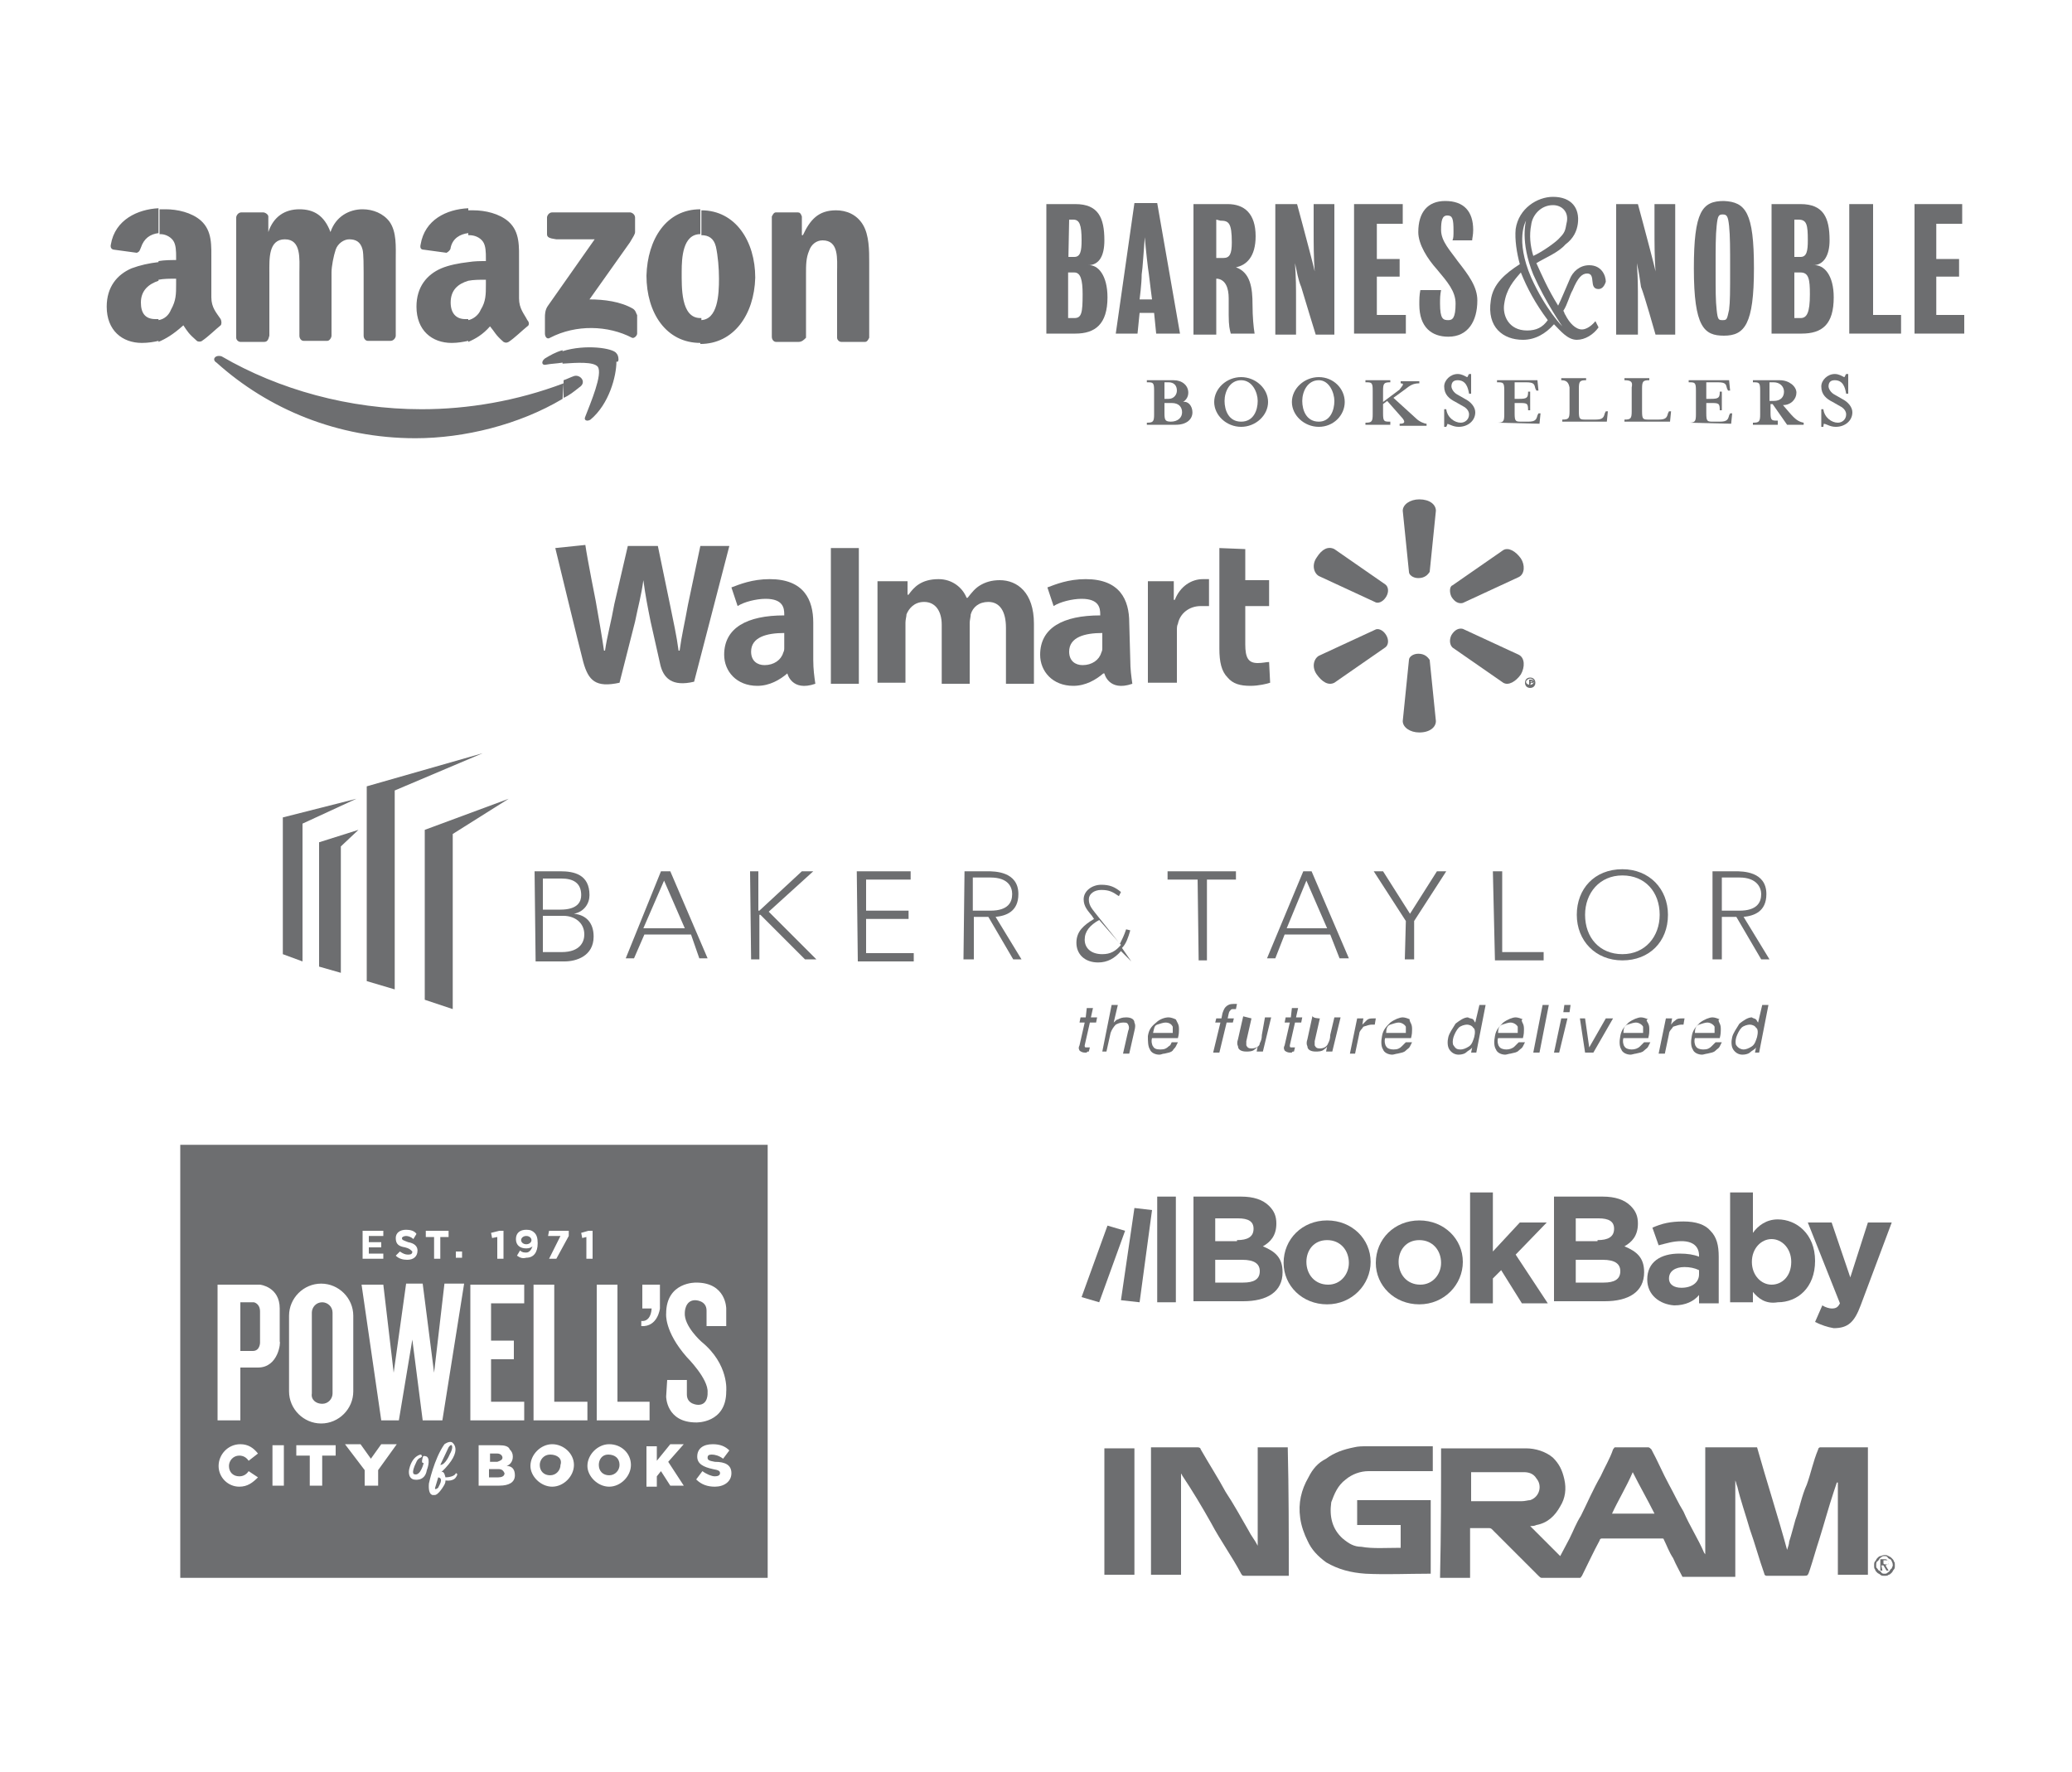 <svg xmlns="http://www.w3.org/2000/svg" xmlns:xlink="http://www.w3.org/1999/xlink" id="Layer_1" x="0px" y="0px" width="200px" height="171px" viewBox="0 0 200 171" style="enable-background:new 0 0 200 171;" xml:space="preserve"><style type="text/css">	.st0{fill:#6D6E70;}</style><path class="st0" d="M55.9,37.4c-0.5,0.4-1,0.8-1.5,1v-1.7c0.3-0.1,0.7-0.3,1-0.4C56,36.1,56.7,36.9,55.9,37.4z M59.7,34.7 c0-0.3-0.1-0.5-0.2-0.6c-0.3-0.5-3-0.9-5.2-0.2v1.2c1.4-0.1,3-0.2,3.4,0.3c0.5,0.7-0.7,3.5-1.2,4.8c-0.2,0.4,0.2,0.5,0.5,0.3 c1.8-1.5,2.5-4.2,2.5-5.6C59.7,35,59.7,34.7,59.7,34.7z M54.3,38.5c-4.2,2.5-9.5,3.8-14.2,3.8c-7.5,0-14.2-2.8-19.2-7.3 c-0.5-0.3-0.1-0.8,0.5-0.6c5.5,3.2,12.3,5.1,19.3,5.1c4.5,0,9.2-0.8,13.7-2.5L54.3,38.5z M54.3,33.8c-0.7,0.2-1.2,0.5-1.7,0.8 c-0.4,0.3-0.3,0.7,0.1,0.6c0.5-0.1,1-0.1,1.6-0.2C54.3,35,54.3,33.8,54.3,33.8z"></path><path class="st0" d="M67.6,33.2v-2.3c1.7,0,1.8-2.5,1.8-4c0-1-0.1-2.2-0.3-3.1c-0.2-0.8-0.7-1.1-1.4-1.1v-2.4c3.3,0,5.2,3,5.2,6.5 C72.8,30.4,70.8,33.2,67.6,33.2z M77.1,33h-2.2c-0.2,0-0.4-0.2-0.4-0.5V20.9c0.1-0.2,0.2-0.4,0.4-0.4H77c0.2,0,0.3,0.1,0.4,0.4v1.8 h0.1c0.7-1.5,1.5-2.4,3.2-2.4c1,0,2,0.4,2.6,1.4s0.6,2.5,0.6,3.6v7.3c-0.1,0.2-0.2,0.4-0.4,0.4h-2.3c-0.2,0-0.4-0.2-0.4-0.4v-6.3 c0-1.3,0.2-3.1-1.4-3.1c-0.6,0-1.1,0.4-1.3,1c-0.3,0.7-0.3,1.4-0.3,2.2v6.2C77.6,32.8,77.4,33,77.1,33L77.1,33z M52.8,22.6V21 c0-0.2,0.2-0.5,0.5-0.5h7.5c0.2,0,0.5,0.2,0.5,0.5v1.4c0,0.2-0.2,0.5-0.5,1l-3.9,5.5c1.4,0,3,0.2,4.2,0.9c0.3,0.2,0.3,0.5,0.4,0.6 v1.8c0,0.2-0.3,0.5-0.5,0.4c-2.3-1.2-5.4-1.3-7.9,0c-0.3,0.2-0.5-0.1-0.5-0.4v-1.6c0-0.2,0-0.7,0.3-1.1l4.5-6.4h-3.7 C53,23,52.8,22.9,52.8,22.6z M67.6,20.2v2.4c-1.7,0-1.8,2.3-1.8,3.6c0,1.5-0.1,4.5,1.8,4.5h0.1v2.4h-0.1c-3.3,0-5.2-2.9-5.2-6.5 C62.5,23.1,64.3,20.2,67.6,20.2z M45.2,33v-2.1c0.5-0.1,1-0.5,1.2-1c0.5-0.8,0.5-1.5,0.5-2.4V27c-0.6,0-1.2,0-1.7,0.1v-1.8 c0.6-0.1,1.2-0.1,1.7-0.1v-0.3c0-0.5,0-1.2-0.3-1.6s-0.8-0.6-1.3-0.6h-0.1v-2.4h0.5c1.1,0,2.5,0.3,3.4,1.1c1.1,1,1,2.4,1,3.9v3.5 c0,1,0.5,1.5,0.8,2.1c0.2,0.2,0.2,0.5,0,0.6c-0.5,0.4-1.2,1.1-1.8,1.5c-0.2,0.1-0.3,0.1-0.5,0c-0.8-0.7-0.8-0.9-1.3-1.5 C46.6,32.3,45.9,32.7,45.2,33z M45.2,20.1v2.4c-0.8,0.1-1.5,0.5-1.7,1.4c0,0.2-0.2,0.4-0.4,0.5l-2.2-0.3c-0.2,0-0.4-0.1-0.3-0.5 C41,21.2,43.1,20.2,45.2,20.1z M45.2,25.3v1.8c-1,0.3-1.7,0.9-1.7,2.1c0,1,0.5,1.6,1.4,1.6h0.3v2.1c-0.5,0.1-1,0.2-1.6,0.2 c-1.9,0-3.4-1.2-3.4-3.5c0-1.9,1-3.1,2.4-3.7C43.3,25.6,44.3,25.4,45.2,25.3z M15.3,33v-2.1c0.6-0.1,1-0.5,1.2-1 C17,29,17,28.4,17,27.4v-0.5c-0.6,0-1.2,0-1.7,0.1v-1.8c0.6-0.1,1.2-0.1,1.7-0.1v-0.3c0-0.5,0-1.2-0.3-1.6s-0.8-0.6-1.2-0.6h-0.1 v-2.4H16c1.1,0,2.5,0.3,3.4,1.1c1.1,1,1,2.4,1,3.9v3.5c0,1,0.5,1.5,0.9,2.1c0.1,0.2,0.1,0.5,0,0.6c-0.5,0.4-1.2,1.1-1.8,1.5 c-0.1,0.1-0.4,0.1-0.5,0c-0.8-0.7-0.9-0.9-1.3-1.5C16.7,32.3,16,32.7,15.3,33z M25.5,33h-2.3c-0.2,0-0.4-0.2-0.4-0.4V21 c0-0.2,0.2-0.5,0.5-0.5h2.1c0.2,0,0.5,0.2,0.5,0.4v1.5c0.5-1.5,1.6-2.2,3-2.2s2.4,0.6,3,2.2c0.5-1.5,1.8-2.2,3.1-2.2 c1,0,2,0.4,2.6,1.2c0.7,1,0.6,2.4,0.6,3.7v7.3c0,0.2-0.2,0.5-0.5,0.5h-2.2c-0.2,0-0.4-0.2-0.4-0.5v-6.1c0-0.5,0-1.8-0.1-2.2 c-0.2-0.8-0.7-1-1.3-1c-0.5,0-1.1,0.4-1.3,1S32,25.7,32,26.3v6.1c0,0.2-0.2,0.5-0.4,0.5h-2.3c-0.2,0-0.4-0.2-0.4-0.5v-6.1 c0-1.3,0.2-3.2-1.4-3.2S26,25,26,26.3v6.1C25.9,32.8,25.8,33,25.5,33z M15.3,20.1v2.4c-0.8,0.1-1.4,0.5-1.7,1.4 c-0.1,0.2-0.1,0.4-0.4,0.5L11,24.1c-0.1,0-0.4-0.1-0.3-0.5C11.1,21.2,13.3,20.2,15.3,20.1z M15.3,25.3v1.8c-0.9,0.3-1.7,0.9-1.7,2.1 c0,1,0.4,1.6,1.4,1.6h0.3v2.1c-0.4,0.1-1,0.2-1.6,0.2c-1.9,0-3.4-1.2-3.4-3.5c0-1.9,1-3.1,2.4-3.7C13.5,25.6,14.4,25.4,15.3,25.3z"></path><path class="st0" d="M158,25.4c0.1,1.6,0.1,2.2,0.1,3.7v3.2H156V19.7h2.1c0,0,1,3.7,1.2,4.5s0.4,1.5,0.5,2c-0.1-1.2-0.1-2.8-0.1-4 v-2.5h2v12.6h-1.9c0,0-1.1-3.9-1.4-4.6C158.3,27,158.2,26.3,158,25.4L158,25.4z"></path><path class="st0" d="M169.3,25.9c0,5.4-0.9,6.5-2.9,6.5c-1.9,0-2.9-0.8-2.9-6.5c0-5.5,0.8-6.5,2.9-6.5 C168.5,19.5,169.3,20.5,169.3,25.9z M167,25.9c0-2,0-3.1-0.1-4.1c-0.1-0.9-0.2-1.1-0.6-1.1s-0.5,0.1-0.6,1.1 c-0.1,0.9-0.1,2.1-0.1,4.1c0,2.3,0,3.1,0.1,4c0.1,1,0.2,1,0.6,1s0.4-0.1,0.6-1C167,29.1,167,28.2,167,25.9z"></path><path class="st0" d="M177,28.7c0,2.6-1.1,3.5-3.1,3.5H171V19.7h2.8c2.2,0,2.8,1.3,2.8,3.5c0,1.5-0.6,2.4-1.6,2.4 C176.1,25.5,177,26.6,177,28.7z M173.2,26.3v4.4h0.6c0.6,0,0.9-0.5,0.9-2.3c0-1.4-0.1-2.1-0.9-2.1H173.2v-5.1v3.6h0.6 c0.6,0,0.7-0.6,0.7-1.6c0-1.5-0.1-2-0.9-2h-0.4L173.2,26.3L173.2,26.3z"></path><polygon class="st0" points="180.8,30.4 183.5,30.4 183.5,32.2 178.5,32.2 178.5,19.7 180.8,19.7 "></polygon><polygon class="st0" points="186.9,30.4 189.6,30.4 189.6,32.2 184.8,32.2 184.8,19.7 189.4,19.7 189.4,21.6 186.9,21.6 186.9,25  189.1,25 189.1,26.7 186.9,26.7 "></polygon><path class="st0" d="M106.9,28.7c0,2.6-1.2,3.5-3.1,3.5H101V19.7h2.8c2.2,0,2.8,1.3,2.8,3.5c0,1.5-0.5,2.4-1.6,2.4 C106,25.5,106.9,26.6,106.9,28.7z M103.1,26.3v4.4h0.6c0.7,0,0.8-0.5,0.8-2.3c0-1.4-0.2-2.1-0.8-2.1H103.1v-5.1v3.6h0.6 c0.6,0,0.7-0.6,0.7-1.6c0-1.5-0.2-2-0.8-2h-0.4C103.2,21.2,103.1,26.3,103.1,26.3z"></path><path class="st0" d="M119.3,25.8c1.4,0.5,1.6,2,1.6,3.6c0,1.2,0.1,2.2,0.2,2.8h-2.3c-0.1-0.4-0.2-0.7-0.2-1.8v-1.6 c0-1-0.3-1.8-1.1-1.9h-0.1v5.4h-2.2V19.7h3.3c1.6,0,2.7,0.9,2.7,3.1C121.2,24.8,120.3,25.6,119.3,25.8z M117.4,21.2v3.7h0.7 c0.6,0,0.8-0.4,0.8-1.5c0-1.9-0.3-2.1-1.1-2.1L117.4,21.2z"></path><path class="st0" d="M125,25.4c0.1,1.6,0.1,2.2,0.1,3.7v3.2h-2V19.7h2.1c0,0,1,3.7,1.2,4.5s0.4,1.5,0.5,2c-0.1-1.2-0.1-2.8-0.1-4 v-2.5h2v12.6H127c0,0-1.2-3.9-1.4-4.6C125.3,27,125.2,26.3,125,25.4L125,25.4z"></path><polygon class="st0" points="132.9,30.4 135.7,30.4 135.7,32.2 130.7,32.2 130.7,19.7 135.4,19.7 135.4,21.6 132.9,21.6 132.9,25  135.1,25 135.1,26.7 132.9,26.7 "></polygon><path class="st0" d="M139,29.3c0,1.5,0.3,1.6,0.8,1.6c0.4,0,0.7-0.2,0.7-1.6c0-1.2-0.8-2.1-1.8-3.3c-0.9-1-1.8-2.4-1.8-3.6 c0-1.9,0.9-3,2.6-3c1.8,0,2.7,1,2.7,2.8c0,0.5-0.1,0.8-0.1,1h-1.9c0.1-0.2,0.1-0.5,0.1-0.9c0-1.2-0.1-1.5-0.6-1.5s-0.6,0.5-0.6,1.4 c0,1.1,0.9,2,1.6,3c1.1,1.4,1.9,2.5,1.9,3.8c0,2-0.9,3.5-2.8,3.5c-1.6,0-2.8-0.9-2.8-3.1c0-0.5,0-0.9,0.1-1.4h2 C139,28.5,139,28.8,139,29.3L139,29.3z"></path><path class="st0" d="M107.7,32.2l1.8-12.6h2.2l2.2,12.6h-2.3l-0.2-2H110l-0.2,2H107.7z M110,28.9h1.2c0,0-0.2-1.5-0.3-2.4 c-0.1-0.6-0.3-2.4-0.4-3.6c-0.1,1.2-0.2,3-0.3,3.6C110.2,27.4,110,28.9,110,28.9z"></path><path class="st0" d="M153.4,25.6c-0.9,0-1.6,0.6-1.9,1.4c-0.4,0.9-0.8,1.9-1.1,2.5c-1-1.6-1.6-3-2.1-4.1c0.8-0.5,2.1-1,2.8-1.8 c0.8-0.6,1.1-1.3,1.2-2c0.2-1.5-0.6-2.6-2.4-2.6c-1.5,0-3.3,1.1-3.6,3.1c-0.1,1,0.1,2.3,0.4,3.4c-1.4,0.9-2.6,1.9-2.8,3.5 c-0.4,2.6,1.2,3.8,3.1,3.8c1.2,0,2.2-0.6,3-1.5c0.6,0.6,1.3,1.5,2.2,1.5c0.8,0,1.6-0.5,2.1-1.2L154,31c-0.5,0.6-1,0.8-1.3,0.8 c-0.6,0-1.2-0.6-1.6-1.4c-0.1-0.1-0.1-0.3-0.2-0.4c0.4-0.6,0.6-1.5,0.9-2c0.5-1.2,0.9-1.6,1.4-1.6c0.9,0,0.1,1.5,1.1,1.5 c0.4,0,0.6-0.4,0.7-0.7C155,26.6,154.6,25.6,153.4,25.6L153.4,25.6z M147.8,21.7c0.1-0.9,0.9-1.9,2.1-1.9c0.9,0,1.6,0.7,1.3,1.8 c-0.1,0.5-0.1,0.8-0.6,1.3c-0.4,0.5-1.9,1.5-2.6,1.8C147.7,23.7,147.6,22.7,147.8,21.7z M147.4,31.9c-1.8,0-2.4-1.5-2.2-2.6 c0.2-1.4,0.9-2.2,1.6-3c0.6,1.5,1.4,3,2.6,4.6C148.9,31.6,148.3,31.9,147.4,31.9L147.4,31.9z M150.8,31.5c0,0-1.6-1.6-3-4.7 c-1.6-3.7-0.5-5.5-0.5-5.5s-0.6,2,0.7,5.2C149.2,29.2,150.8,31.5,150.8,31.5z"></path><path class="st0" d="M115.1,39.8c0,0.7-0.6,1.2-1.6,1.2h-2.8v-0.2c0.6,0,0.7-0.1,0.7-0.8v-2.3c0-0.8-0.1-0.8-0.7-0.8v-0.2h2.6 c0.8,0,1.4,0.5,1.4,1.2c0,0.4-0.2,0.7-0.5,0.9C114.7,38.7,115.1,39.2,115.1,39.8z M112.4,38.5h0.4c0.5,0,0.8-0.4,0.8-0.8 c0-0.5-0.3-0.8-0.8-0.8h-0.4V38.5z M114.1,39.8c0-0.5-0.3-0.9-1-0.9h-0.7v1c0,0.7,0.1,0.8,0.7,0.8H113 C113.7,40.7,114.1,40.3,114.1,39.8z"></path><path class="st0" d="M119.8,41.2c-1.4,0-2.6-1.1-2.6-2.4s1.2-2.4,2.6-2.4s2.6,1.1,2.6,2.4S121.2,41.2,119.8,41.2z M119.8,36.7 c-1.1,0-1.6,1.1-1.6,2s0.4,2,1.6,2s1.6-1.1,1.6-2C121.4,37.9,120.9,36.7,119.8,36.7z"></path><path class="st0" d="M127.3,41.2c-1.4,0-2.6-1.1-2.6-2.4s1.2-2.4,2.6-2.4c1.4,0,2.5,1.1,2.5,2.4S128.7,41.2,127.3,41.2z M127.3,36.7 c-1.1,0-1.6,1.1-1.6,2s0.4,2,1.6,2c1.1,0,1.5-1.1,1.5-2C128.8,37.9,128.3,36.7,127.3,36.7z"></path><path class="st0" d="M136.7,40.4c0.3,0.3,0.8,0.5,1,0.5v0.2h-2.6v-0.2c0.4,0,0.6-0.1,0.3-0.5l-1.5-1.7l-0.4,0.3v0.9 c0,0.8,0.1,0.8,0.7,0.8V41h-2.4v-0.2c0.6,0,0.7-0.1,0.7-0.8v-2.3c0-0.8-0.1-0.8-0.7-0.8v-0.2h2.4v0.2c-0.6,0-0.7,0.1-0.7,0.8v1.1 l1.6-1.2c0.1-0.2,0.6-0.6,0.1-0.6v-0.2h1.8V37c-0.6,0-0.9,0.2-1.4,0.6l-1.1,0.8L136.7,40.4L136.7,40.4z"></path><path class="st0" d="M139.6,41.2h-0.2v-1.7h0.2c0.1,0.8,0.8,1.3,1.4,1.3c0.4,0,0.8-0.3,0.8-0.8c0-0.3-0.2-0.6-0.6-0.8l-0.7-0.4 c-0.6-0.3-1.1-0.7-1.1-1.5c0-0.6,0.6-1.2,1.3-1.2c0.4,0,0.7,0.2,0.9,0.3c0.1,0,0.1-0.2,0.2-0.3h0.2V38h-0.2 c-0.1-0.6-0.3-1.3-1.1-1.3c-0.4,0-0.6,0.2-0.6,0.6c0,0.2,0.2,0.6,0.6,0.8l0.7,0.4c0.6,0.3,1,0.8,1,1.3c0,0.8-0.7,1.4-1.6,1.4 c-0.6,0-0.9-0.3-1.2-0.3C139.8,40.8,139.7,41,139.6,41.2L139.6,41.2z"></path><path class="st0" d="M144.5,40.8c0.6,0,0.7-0.1,0.7-0.8v-2.3c0-0.8-0.1-0.8-0.7-0.8v-0.2h3.9l0.1,1h-0.2l-0.1-0.2 c-0.1-0.4-0.1-0.6-0.9-0.6h-1.1v1.6h0.4c0.8,0,0.9-0.1,0.9-0.7h0.2v1.8h-0.2c0-0.7-0.1-0.7-0.9-0.7h-0.4v1c0,0.8,0.1,0.8,0.7,0.8 h0.6c0.7,0,0.8-0.2,0.9-0.6l0.1-0.2h0.2l-0.1,1L144.5,40.8L144.5,40.8L144.5,40.8z"></path><path class="st0" d="M150.7,36.7v-0.2h2.4v0.2c-0.6,0-0.7,0.1-0.7,0.8v2.2c0,0.8,0.1,0.8,0.7,0.8h0.9c0.7,0,0.8-0.2,0.9-0.6l0.1-0.2 h0.2l-0.1,1h-4.3v-0.2c0.6,0,0.7-0.1,0.7-0.8v-2.3C151.4,36.9,151.2,36.7,150.7,36.7L150.7,36.7z"></path><path class="st0" d="M156.8,36.7v-0.2h2.4v0.2c-0.6,0-0.7,0.1-0.7,0.8v2.2c0,0.8,0.1,0.8,0.7,0.8h0.9c0.7,0,0.8-0.2,0.9-0.6l0.1-0.2 h0.2l-0.1,1h-4.4v-0.2c0.6,0,0.7-0.1,0.7-0.8v-2.3C157.6,36.9,157.5,36.7,156.8,36.7L156.8,36.7z"></path><path class="st0" d="M163,40.8c0.6,0,0.7-0.1,0.7-0.8v-2.3c0-0.8-0.1-0.8-0.7-0.8v-0.2h3.9l0.1,1h-0.2l-0.1-0.2 c-0.1-0.4-0.1-0.6-0.9-0.6h-1.1v1.6h0.4c0.8,0,0.9-0.1,0.9-0.7h0.2v1.8H166c0-0.7-0.1-0.7-0.9-0.7h-0.4v1c0,0.8,0.1,0.8,0.7,0.8h0.6 c0.7,0,0.8-0.2,0.9-0.6l0.1-0.2h0.2l-0.1,1L163,40.8L163,40.8L163,40.8z"></path><path class="st0" d="M172.7,39.8c0.6,0.7,0.9,0.9,1.4,1V41h-1.6l-1.4-2h-0.2v0.8c0,0.8,0.1,0.8,0.7,0.8V41h-2.4v-0.2 c0.6,0,0.7-0.1,0.7-0.8v-2.3c0-0.8-0.1-0.8-0.7-0.8v-0.2h2.6c0.9,0,1.6,0.6,1.6,1.2s-0.5,1.2-1.3,1.2L172.7,39.8L172.7,39.8z  M172.2,37.8c0-0.5-0.4-0.9-1-0.9h-0.4v1.8h0.4C171.9,38.7,172.2,38.3,172.2,37.8z"></path><path class="st0" d="M176,41.2h-0.2v-1.7h0.2c0.1,0.8,0.8,1.3,1.4,1.3c0.4,0,0.8-0.3,0.8-0.8c0-0.3-0.2-0.6-0.6-0.8l-0.7-0.4 c-0.6-0.3-1.1-0.7-1.1-1.5c0-0.6,0.6-1.2,1.3-1.2c0.4,0,0.7,0.2,0.9,0.3c0.1,0,0.1-0.2,0.2-0.3h0.2V38h-0.2 c-0.1-0.6-0.3-1.3-1.1-1.3c-0.4,0-0.6,0.2-0.6,0.6c0,0.2,0.2,0.6,0.6,0.8l0.7,0.4c0.6,0.3,1,0.8,1,1.3c0,0.8-0.7,1.4-1.6,1.4 c-0.6,0-0.9-0.3-1.2-0.3C176.1,40.8,176,41,176,41.2L176,41.2z"></path><path class="st0" d="M136.9,55.8c0.6,0,0.9-0.3,1.1-0.6l0.6-5.9c0-0.6-0.6-1.1-1.6-1.1c-0.9,0-1.6,0.5-1.6,1.1l0.6,5.9 C136,55.5,136.4,55.8,136.9,55.8z"></path><path class="st0" d="M133.8,57.6c0.3-0.5,0.2-1-0.1-1.2l-4.9-3.4c-0.6-0.3-1.2,0-1.7,0.8c-0.5,0.7-0.3,1.5,0.2,1.8l5.4,2.5 C133,58.3,133.5,58.1,133.8,57.6z"></path><path class="st0" d="M140.1,57.6c0.3,0.5,0.7,0.7,1.1,0.6l5.4-2.5c0.6-0.3,0.6-1.2,0.2-1.8c-0.5-0.7-1.2-1.1-1.7-0.8l-4.9,3.4 C139.9,56.6,139.9,57.2,140.1,57.6z"></path><path class="st0" d="M136.9,63.1c0.6,0,0.9,0.3,1.1,0.6l0.6,5.9c0,0.6-0.6,1.1-1.6,1.1c-0.9,0-1.6-0.5-1.6-1.1l0.6-5.9 C136,63.4,136.4,63.1,136.9,63.1z"></path><path class="st0" d="M140.1,61.3c0.3-0.5,0.7-0.7,1.1-0.6l5.4,2.5c0.6,0.3,0.6,1.2,0.2,1.9c-0.5,0.7-1.2,1.1-1.7,0.8l-4.9-3.4 C139.9,62.2,139.9,61.7,140.1,61.3z"></path><path class="st0" d="M133.8,61.3c0.3,0.5,0.2,1-0.1,1.2l-4.9,3.4c-0.6,0.3-1.2-0.1-1.7-0.8s-0.3-1.5,0.2-1.8l5.4-2.5 C133,60.6,133.5,60.8,133.8,61.3z"></path><path class="st0" d="M109,60.1c0-2.2-0.9-4.2-4.2-4.2c-1.7,0-2.9,0.5-3.7,0.8l0.6,1.8c0.6-0.4,1.8-0.7,2.7-0.7 c1.7,0,1.8,0.9,1.8,1.5v0.1c-3.6,0-5.8,1.2-5.8,3.8c0,1.6,1.2,3,3.2,3c1.2,0,2.2-0.6,2.9-1.2h0.1c0,0,0.4,1.8,2.7,1 c-0.1-0.7-0.2-1.4-0.2-2.3C109.1,63.7,109,60.1,109,60.1z M106.4,62.5c0,0.2,0,0.3-0.1,0.5c-0.2,0.7-0.9,1.2-1.8,1.2 c-0.7,0-1.3-0.4-1.3-1.3c0-1.4,1.5-1.8,3.2-1.8C106.4,61.1,106.4,62.5,106.4,62.5z"></path><path class="st0" d="M53.6,52.9c0,0,2.3,9.5,2.7,11c0.5,1.8,1.2,2.5,3.5,2l1.5-5.9c0.3-1.5,0.6-2.5,0.8-4c0.2,1.5,0.4,2.5,0.7,4 c0,0,0.6,2.7,0.9,4c0.3,1.5,1.2,2.3,3.3,1.8l3.4-13.1h-2.8l-1.2,5.7c-0.3,1.7-0.6,2.9-0.8,4.4h-0.1c-0.2-1.5-0.5-2.8-0.8-4.3 l-1.2-5.8h-2.9l-1.3,5.6c-0.3,1.7-0.7,3.1-0.9,4.5h-0.1c-0.2-1.4-0.5-3.1-0.8-4.8c0,0-0.8-4-1-5.4C56.5,52.6,53.6,52.9,53.6,52.9z"></path><path class="st0" d="M78.5,60.1c0-2.2-0.9-4.2-4.2-4.2c-1.7,0-2.9,0.5-3.7,0.8l0.6,1.8c0.6-0.4,1.8-0.7,2.7-0.7 c1.7,0,1.8,0.9,1.8,1.5v0.1c-3.6,0-5.8,1.2-5.8,3.8c0,1.6,1.2,3,3.2,3c1.2,0,2.2-0.6,2.9-1.2c0,0,0.4,1.8,2.7,1 c-0.1-0.7-0.2-1.4-0.2-2.3C78.5,63.7,78.5,60.1,78.5,60.1z M75.7,62.5c0,0.2,0,0.3-0.1,0.5c-0.2,0.7-0.9,1.2-1.8,1.2 c-0.7,0-1.3-0.4-1.3-1.3c0-1.4,1.5-1.8,3.2-1.8C75.7,61.1,75.7,62.5,75.7,62.5z"></path><polygon class="st0" points="82.9,63.2 82.9,52.9 80.2,52.9 80.2,66 82.9,66 "></polygon><path class="st0" d="M117.7,52.9v9.7c0,1.3,0.2,2.2,0.8,2.8c0.5,0.6,1.2,0.8,2.2,0.8c0.8,0,1.6-0.2,1.9-0.3l-0.1-2 c-0.3,0-0.6,0.1-1.1,0.1c-0.9,0-1.2-0.5-1.2-1.8v-3.7h2.3V56h-2.3v-3L117.7,52.9C117.7,53,117.7,52.9,117.7,52.9z"></path><path class="st0" d="M110.8,56.1v9.8h2.8v-5c0-0.3,0-0.5,0.1-0.7c0.2-1,1.1-1.7,2.2-1.7h0.8v-2.6h-0.6c-1.1,0-2.2,0.7-2.7,2h-0.1 v-1.8C113.3,56.1,110.8,56.1,110.8,56.1z"></path><path class="st0" d="M84.7,56.1v9.8h2.7v-5.8c0-0.3,0.1-0.6,0.1-0.8c0.2-0.5,0.7-1.2,1.7-1.2c1.1,0,1.7,0.9,1.7,2.2V66h2.7v-5.9 c0-0.2,0.1-0.6,0.1-0.8c0.2-0.7,0.8-1.2,1.7-1.2c1.1,0,1.7,0.9,1.7,2.5V66h2.7v-5.8c0-3-1.6-4.2-3.3-4.2c-0.8,0-1.4,0.2-1.9,0.5 s-0.8,0.7-1.2,1.2h-0.1c-0.4-1-1.4-1.8-2.7-1.8c-1.7,0-2.4,0.8-2.9,1.5h-0.1v-1.3L84.7,56.1L84.7,56.1z"></path><path class="st0" d="M147.7,65.4c0.3,0,0.5,0.2,0.5,0.5s-0.2,0.5-0.5,0.5s-0.5-0.2-0.5-0.5S147.4,65.4,147.7,65.4z M147.7,65.5 c-0.2,0-0.4,0.2-0.4,0.3c0,0.2,0.2,0.3,0.4,0.3s0.4-0.2,0.4-0.3C148,65.6,147.9,65.5,147.7,65.5z M147.7,66.1h-0.1v-0.5h0.2 c0.1,0,0.1,0,0.2,0.1c0,0,0.1,0,0.1,0.1l-0.1,0.1c0.1,0,0.1,0,0.1,0.1c0,0,0,0.1,0.1,0.1h-0.1c0,0,0-0.1-0.1-0.1 c0-0.1-0.1-0.1-0.1-0.1h-0.1L147.7,66.1L147.7,66.1z M147.7,65.8h0.2C147.9,65.7,147.8,65.7,147.7,65.8z"></path><path class="st0" d="M51.6,84.1h2.5c1.3,0,2.8,0.3,2.8,2.3c0,0.8-0.5,1.6-1.5,1.8c1.1,0.1,1.9,0.8,1.9,2.2c0,1.9-1.7,2.4-2.8,2.4 h-2.8C51.7,92.8,51.6,84.1,51.6,84.1z M52.4,87.8h1.7c1.7,0,2-0.8,2-1.4c0-1.2-0.8-1.6-1.9-1.6h-1.8V87.8z M52.4,91.9h1.8 c1.9,0,2.2-1.1,2.2-1.7c0-1.2-1-1.8-2-1.8h-2V91.9z"></path><path class="st0" d="M63.8,84.1h0.9l3.6,8.4h-0.8l-0.8-2.3h-4.5l-1,2.3h-0.8C60.4,92.5,63.8,84.1,63.8,84.1z M64.1,85l-2,4.6h4 L64.1,85z"></path><path class="st0" d="M72.4,84.1h0.8v3.8h0.1l4.1-3.8h1.1L74.2,88l4.6,4.6h-1.1l-4.3-4.3h-0.1v4.3h-0.8L72.4,84.1 C72.5,84.1,72.4,84.1,72.4,84.1z"></path><path class="st0" d="M82.7,84.1h5.2v0.8h-4.3v3h4.1v0.8h-4.1V92h4.6v0.8h-5.4L82.7,84.1L82.7,84.1z"></path><path class="st0" d="M93.1,84.1h2.2c0.7,0,3,0,3,2.2c0,1.7-1.2,2.1-2.2,2.2l2.5,4.1h-0.8l-2.4-4.1H94v4.1h-1 C93,92.6,93.1,84.1,93.1,84.1z M93.9,87.9h1.7c1.7,0,2.1-0.8,2.1-1.6c0-0.6-0.3-1.6-2.1-1.6h-1.7V87.9z"></path><path class="st0" d="M115.6,84.9h-2.9v-0.8h6.6v0.8h-2.8v7.8h-0.8C115.7,92.7,115.6,84.9,115.6,84.9z"></path><path class="st0" d="M125.8,84.1h0.8l3.6,8.4h-0.9l-0.9-2.3H124l-0.9,2.3h-0.8L125.8,84.1L125.8,84.1z M126.1,85l-1.9,4.6h3.9 L126.1,85z"></path><path class="st0" d="M135.7,88.9l-3.1-4.8h0.9l2.6,4.1l2.6-4.1h0.9l-3.1,4.8v3.7h-0.9L135.7,88.9z"></path><path class="st0" d="M144.1,84.1h0.9v7.8h4v0.8h-4.7C144.3,92.7,144.1,84.1,144.1,84.1z"></path><path class="st0" d="M156.6,83.9c2.6,0,4.4,1.9,4.4,4.4c0,2.6-1.8,4.4-4.4,4.4s-4.4-1.9-4.4-4.4S153.9,83.9,156.6,83.9z M156.6,92.1 c2.2,0,3.6-1.7,3.6-3.8c0-2.2-1.4-3.8-3.6-3.8s-3.6,1.7-3.6,3.8C153,90.5,154.4,92.1,156.6,92.1z"></path><path class="st0" d="M165.3,84.1h2.2c0.7,0,3,0,3,2.2c0,1.7-1.2,2.1-2.2,2.2l2.5,4.1H170l-2.4-4.1h-1.4v4.1h-0.9L165.3,84.1 L165.3,84.1z M166.2,87.9h1.7c1.7,0,2.1-0.8,2.1-1.6c0-0.6-0.4-1.6-2.1-1.6h-1.7V87.9z"></path><path class="st0" d="M109,92.6l-0.8-0.8c-0.6,0.7-1.3,1.1-2.2,1.1c-1.3,0-2.1-0.8-2.1-1.9s0.7-1.7,1.7-2.3l-0.2-0.3 c-0.4-0.5-0.8-0.9-0.8-1.6c0-0.8,0.8-1.4,1.7-1.4c0.8,0,1.3,0.2,1.9,0.7l-0.2,0.4c-0.6-0.4-0.9-0.6-1.7-0.6c-0.7,0-1.2,0.4-1.2,0.9 s0.2,0.8,0.6,1.3l2.4,3c0.2-0.4,0.4-0.8,0.6-1.4l0.4,0.1c-0.2,0.7-0.4,1.3-0.8,1.7l0.9,1.3C109.2,92.8,109,92.6,109,92.6z  M106.1,88.8c-0.9,0.5-1.4,1.1-1.4,1.9s0.6,1.4,1.7,1.4c0.8,0,1.3-0.3,1.8-0.9L106.1,88.8z"></path><path class="st0" d="M104.9,97.3h0.6l-0.2,0.9h0.6l-0.1,0.5h-0.6l-0.5,2.2c0,0.1,0,0.2,0.1,0.2h0.2h0.2l-0.1,0.4 c-0.1,0-0.2,0-0.2,0.1h-0.2c-0.2,0-0.4-0.1-0.5-0.2c-0.1-0.2-0.1-0.3,0-0.5l0.5-2.2h-0.5l0.1-0.5h0.5L104.9,97.3z"></path><path class="st0" d="M107.3,97h0.6l-0.4,1.7c0.2-0.2,0.3-0.3,0.4-0.3c0.2-0.1,0.4-0.2,0.8-0.2c0.5,0,0.8,0.2,0.8,0.5 c0.1,0.2,0.1,0.4,0,0.8l-0.5,2.2h-0.6l0.5-2.2c0.1-0.2,0.1-0.4,0-0.6s-0.2-0.2-0.5-0.2s-0.5,0.1-0.7,0.2c-0.2,0.2-0.4,0.5-0.5,0.8 l-0.4,1.8h-0.4C106.4,101.5,107.3,97,107.3,97z"></path><path class="st0" d="M113.7,98.8c0.1,0.2,0.1,0.4,0.1,0.6s0,0.4-0.1,0.8h-2.5c-0.1,0.3,0,0.7,0.1,0.8c0.1,0.2,0.3,0.3,0.7,0.3 s0.6-0.1,0.8-0.3c0.2-0.1,0.2-0.2,0.3-0.4h0.6l-0.2,0.4c-0.1,0.2-0.2,0.2-0.3,0.4c-0.2,0.2-0.4,0.2-0.8,0.3c-0.2,0-0.3,0.1-0.5,0.1 c-0.4,0-0.8-0.2-0.9-0.5c-0.2-0.3-0.2-0.8-0.2-1.3c0.1-0.6,0.3-0.9,0.8-1.3c0.3-0.3,0.8-0.5,1.2-0.5c0.2,0,0.5,0.1,0.7,0.2 C113.5,98.4,113.7,98.8,113.7,98.8z M113.2,99.7v-0.6c-0.1-0.2-0.3-0.4-0.7-0.4c-0.2,0-0.5,0.1-0.8,0.2s-0.3,0.4-0.4,0.8H113.2z"></path><path class="st0" d="M118.3,97.2c0.2-0.2,0.4-0.3,0.8-0.3h0.1h0.2l-0.1,0.5h-0.2H119c-0.2,0-0.2,0.1-0.3,0.2s-0.1,0.3-0.2,0.7h0.6 l-0.1,0.4h-0.6l-0.7,2.9h-0.6l0.7-2.9h-0.5l0.1-0.4h0.5l0.1-0.5C118.1,97.5,118.2,97.3,118.3,97.2z"></path><path class="st0" d="M120.8,98.3l-0.5,2.2v0.4c0.1,0.2,0.2,0.3,0.5,0.3c0.4,0,0.8-0.2,0.8-0.5c0.1-0.2,0.2-0.4,0.2-0.8l0.3-1.7h0.6 l-0.8,3.3h-0.6l0.1-0.5c-0.1,0.2-0.2,0.2-0.3,0.3c-0.2,0.2-0.6,0.2-0.8,0.2c-0.5,0-0.8-0.2-0.8-0.5c-0.1-0.2-0.1-0.4,0-0.7l0.5-2.2 C120,98.1,120.8,98.3,120.8,98.3z"></path><path class="st0" d="M124.7,97.3h0.6l-0.2,0.9h0.6l-0.1,0.5H125l-0.5,2.2c0,0.1,0,0.2,0.1,0.2h0.2h0.2l-0.1,0.4 c-0.1,0-0.2,0-0.2,0.1h-0.2c-0.2,0-0.4-0.1-0.5-0.2c-0.1-0.2-0.1-0.3,0-0.5l0.5-2.2H124l0.1-0.5h0.5L124.7,97.3z"></path><path class="st0" d="M127.4,98.3l-0.5,2.2v0.4c0.1,0.2,0.2,0.3,0.5,0.3c0.4,0,0.7-0.2,0.8-0.5c0.1-0.2,0.2-0.4,0.2-0.8l0.4-1.7h0.6 l-0.8,3.3H128l0.1-0.5c-0.1,0.2-0.2,0.2-0.3,0.3c-0.2,0.2-0.6,0.2-0.8,0.2c-0.5,0-0.8-0.2-0.8-0.5c-0.1-0.2-0.1-0.4,0-0.7l0.5-2.3 C126.6,98.3,127.4,98.3,127.4,98.3L127.4,98.3z"></path><path class="st0" d="M131,98.3h0.6l-0.1,0.6l0.4-0.4c0.2-0.2,0.4-0.2,0.7-0.2h0.1h0.1l-0.1,0.6h-0.3c-0.2,0-0.5,0.1-0.8,0.2 c-0.1,0.2-0.4,0.4-0.4,0.7l-0.4,1.9h-0.5C130.3,101.7,131,98.3,131,98.3z"></path><path class="st0" d="M136.2,98.8c0.1,0.2,0.1,0.4,0.1,0.6s0,0.4-0.1,0.8h-2.5c-0.1,0.3,0,0.7,0.1,0.8c0.1,0.2,0.4,0.3,0.7,0.3 c0.4,0,0.6-0.1,0.8-0.3l0.4-0.4h0.6l-0.2,0.4c-0.1,0.2-0.2,0.2-0.4,0.4s-0.4,0.2-0.8,0.3c-0.1,0-0.4,0.1-0.5,0.1 c-0.4,0-0.8-0.2-0.9-0.5c-0.2-0.3-0.2-0.8-0.1-1.3c0.1-0.6,0.4-0.9,0.8-1.3c0.4-0.3,0.9-0.5,1.2-0.5c0.2,0,0.5,0.1,0.7,0.2 C136,98.4,136.1,98.6,136.2,98.8L136.2,98.8z M135.7,99.7v-0.6c-0.1-0.2-0.4-0.4-0.7-0.4c-0.2,0-0.5,0.1-0.8,0.2s-0.4,0.4-0.4,0.8 H135.7z"></path><path class="st0" d="M142.2,98.4c0.1,0.1,0.1,0.2,0.2,0.3l0.4-1.7h0.6l-0.9,4.6H142l0.1-0.5c-0.1,0.2-0.4,0.3-0.6,0.5 c-0.1,0.1-0.4,0.2-0.7,0.2c-0.4,0-0.7-0.2-0.9-0.5s-0.2-0.8-0.1-1.2s0.4-0.8,0.7-1.3c0.4-0.3,0.8-0.6,1.2-0.6 C141.8,98.3,142.1,98.3,142.2,98.4z M141,101.3c0.2,0,0.5-0.1,0.8-0.3s0.4-0.6,0.5-0.9c0.1-0.4,0.1-0.8-0.1-0.9 c-0.1-0.2-0.4-0.3-0.6-0.3s-0.6,0.1-0.8,0.3s-0.4,0.6-0.5,0.9s-0.1,0.7,0,0.8C140.5,101.2,140.6,101.3,141,101.3L141,101.3z"></path><path class="st0" d="M147,98.8c0.1,0.2,0.1,0.4,0.1,0.6s0,0.4-0.1,0.8h-2.4c-0.1,0.3,0,0.7,0.1,0.8c0.1,0.2,0.4,0.3,0.7,0.3 s0.6-0.1,0.8-0.3l0.4-0.4h0.6L147,101c-0.1,0.2-0.2,0.2-0.4,0.4s-0.4,0.2-0.8,0.3c-0.1,0-0.4,0.1-0.5,0.1c-0.4,0-0.8-0.2-0.9-0.5 c-0.2-0.3-0.2-0.8-0.1-1.3c0.1-0.6,0.4-0.9,0.8-1.3c0.4-0.3,0.9-0.5,1.2-0.5c0.2,0,0.5,0.1,0.7,0.2C146.8,98.4,146.9,98.6,147,98.8 L147,98.8z M146.5,99.7v-0.6c-0.1-0.2-0.4-0.4-0.7-0.4c-0.2,0-0.5,0.1-0.8,0.2s-0.4,0.4-0.4,0.8H146.5z"></path><path class="st0" d="M148.9,97h0.6l-0.9,4.6H148L148.9,97z"></path><path class="st0" d="M150.7,98.3h0.6l-0.8,3.3H150L150.7,98.3z M151,97h0.6l-0.1,0.7h-0.6L151,97z"></path><path class="st0" d="M153,98.3l0.4,2.8l1.6-2.8h0.7l-1.9,3.3H153l-0.5-3.3H153z"></path><path class="st0" d="M159.1,98.8c0.1,0.2,0.1,0.4,0.1,0.6s0,0.4-0.1,0.8h-2.4c-0.1,0.3,0,0.7,0.1,0.8c0.1,0.2,0.4,0.3,0.7,0.3 s0.6-0.1,0.8-0.3l0.4-0.4h0.6l-0.2,0.4c-0.1,0.2-0.2,0.2-0.4,0.4s-0.4,0.2-0.8,0.3c-0.1,0-0.4,0.1-0.5,0.1c-0.4,0-0.8-0.2-0.9-0.5 c-0.2-0.3-0.2-0.8-0.1-1.3c0.1-0.6,0.4-0.9,0.8-1.3c0.4-0.3,0.9-0.5,1.2-0.5c0.2,0,0.5,0.1,0.7,0.2C158.8,98.4,159,98.6,159.1,98.8 L159.1,98.8z M158.6,99.7v-0.6c-0.1-0.2-0.4-0.4-0.7-0.4c-0.2,0-0.5,0.1-0.8,0.2s-0.4,0.4-0.4,0.8H158.6z"></path><path class="st0" d="M160.8,98.3h0.6l-0.1,0.6c0.1-0.1,0.1-0.2,0.4-0.4c0.2-0.2,0.4-0.2,0.7-0.2h0.1h0.1l-0.1,0.6h-0.2 c-0.2,0-0.5,0.1-0.8,0.2c-0.1,0.2-0.4,0.4-0.4,0.7l-0.4,1.9h-0.6C160.1,101.7,160.8,98.3,160.8,98.3z"></path><path class="st0" d="M166,98.8c0.1,0.2,0.1,0.4,0.1,0.6s0,0.4-0.1,0.8h-2.4c-0.1,0.3,0,0.7,0.1,0.8c0.1,0.2,0.4,0.3,0.7,0.3 c0.4,0,0.6-0.1,0.8-0.3l0.4-0.4h0.6L166,101c-0.1,0.2-0.2,0.2-0.4,0.4s-0.4,0.2-0.8,0.3c-0.1,0-0.4,0.1-0.5,0.1 c-0.4,0-0.8-0.2-0.9-0.5c-0.2-0.3-0.2-0.8-0.1-1.3c0.1-0.6,0.4-0.9,0.8-1.3c0.4-0.3,0.9-0.5,1.2-0.5c0.2,0,0.5,0.1,0.7,0.2 C165.8,98.4,165.9,98.6,166,98.8L166,98.8z M165.5,99.7v-0.6c-0.1-0.2-0.4-0.4-0.7-0.4c-0.2,0-0.5,0.1-0.8,0.2s-0.4,0.4-0.4,0.8 H165.5z"></path><path class="st0" d="M169.5,98.4c0.1,0.1,0.1,0.2,0.2,0.3l0.4-1.7h0.6l-0.9,4.6h-0.4l0.1-0.5c-0.1,0.2-0.4,0.3-0.6,0.5 c-0.1,0.1-0.4,0.2-0.7,0.2c-0.4,0-0.7-0.2-0.9-0.5s-0.2-0.8-0.1-1.2s0.4-0.8,0.7-1.3c0.4-0.3,0.8-0.6,1.2-0.6 C169.2,98.3,169.4,98.3,169.5,98.4z M168.3,101.3c0.2,0,0.5-0.1,0.8-0.3s0.4-0.6,0.5-0.9c0.1-0.4,0.1-0.8-0.1-0.9 c-0.1-0.2-0.4-0.3-0.6-0.3s-0.6,0.1-0.8,0.3s-0.4,0.6-0.5,0.9s-0.1,0.7,0,0.8C167.8,101.2,168.1,101.3,168.3,101.3L168.3,101.3z"></path><polygon class="st0" points="29.2,92.8 29.2,79.5 34.4,77.1 27.3,78.9 27.3,92.1 "></polygon><polygon class="st0" points="30.8,93.3 30.8,81.3 34.6,80.1 32.9,81.7 32.9,93.9 "></polygon><polygon class="st0" points="35.4,94.7 35.4,75.9 46.6,72.7 38.1,76.3 38.1,95.5 "></polygon><polygon class="st0" points="41,96.5 41,96.3 41,80.1 49.1,77.1 43.7,80.5 43.7,97.4 "></polygon><path class="st0" d="M31.1,135.5c0.6,0,1-0.5,1-1v-7.8c0-0.6-0.5-1-1-1c-0.6,0-1,0.5-1,1v7.8C30,135.1,30.5,135.5,31.1,135.5z"></path><path class="st0" d="M42.3,142.6l-0.3,1c0,0-0.1,0.3,0.3,0C42.3,143.5,42.9,142.7,42.3,142.6z"></path><path class="st0" d="M50.8,119.3c-0.3,0-0.5,0.2-0.5,0.4s0.2,0.4,0.5,0.4s0.5-0.2,0.5-0.4S51.1,119.3,50.8,119.3z"></path><path class="st0" d="M43.6,139.5c-0.1-0.1-0.3,0.2-0.3,0.2l-0.8,1.7c0.5,0,0.9-1,0.9-1C43.8,139.7,43.6,139.5,43.6,139.5z"></path><path class="st0" d="M53.1,140.4c-0.6,0-1,0.5-1,1c0,0.6,0.4,1,1,1s1-0.5,1-1C54.3,140.8,53.8,140.4,53.1,140.4z"></path><path class="st0" d="M48.5,140.7c0-0.2-0.2-0.4-0.5-0.4h-0.7v0.8H48C48.3,141,48.5,140.9,48.5,140.7L48.5,140.7z"></path><path class="st0" d="M48.1,141.8h-0.9v0.8h0.9c0.3,0,0.6-0.1,0.6-0.4C48.6,142,48.5,141.8,48.1,141.8L48.1,141.8z"></path><path class="st0" d="M58.7,140.4c-0.6,0-0.9,0.5-0.9,1c0,0.6,0.4,1,1,1s1-0.5,1-1C59.8,140.8,59.4,140.4,58.7,140.4z"></path><path class="st0" d="M17.4,110.5v41.8h56.7v-41.8C74.1,110.5,17.4,110.5,17.4,110.5z M64.4,133.2h1.9v1.4c0,1,1.1,1,1.1,1 c1,0,0.9-1.2,0.9-1.2c0.1-1.3-2-3.4-2-3.4c-2.2-2.5-2-4.2-2-4.2c0-3.1,2.9-3,2.9-3c2.9,0,2.9,2.5,2.9,2.5v1.7h-1.9v-1.5 c0-1-1.1-1-1.1-1c-1,0-1,1.2-1,1.2c-0.1,1.3,1.6,2.8,1.6,2.8c2.7,2.2,2.4,4.8,2.4,4.8c0,3.1-2.9,3-2.9,3c-2.9,0-2.9-2.5-2.9-2.5 L64.4,133.2z M61.9,127.5c0,0,0.9,0.2,1-1.2H62V124h1.7v2.3c0,0-0.2,1.8-1.8,1.7V127.5z M57.6,124h2v11.3h3.1v1.8h-5.1 C57.6,137.1,57.6,124,57.6,124z M56.8,118.8h0.4v2.7h-0.6v-2.1l-0.4,0.1l-0.1-0.5C56.1,119,56.8,118.8,56.8,118.8z M56.7,135.3v1.8 h-5.2V124h2v11.3H56.7z M53,118.8h1.9v0.5l-1.2,2.2H53l1.1-2.2h-1.2C52.9,119.3,53,118.8,53,118.8z M48.2,118.8h0.4v2.7H48v-2.1 l-0.5,0.1l-0.1-0.5C47.4,119,48.2,118.8,48.2,118.8z M44,120.8h0.6v0.6H44V120.8z M41.1,118.8h2.2v0.6h-0.8v2.1h-0.6v-2.1h-0.8 C41.1,119.4,41.1,118.8,41.1,118.8z M39.1,120.4c-0.6-0.1-0.9-0.3-0.9-0.9c0-0.5,0.4-0.8,1-0.8c0.4,0,0.8,0.1,1,0.4l-0.3,0.5 c-0.2-0.2-0.5-0.3-0.7-0.3s-0.4,0.1-0.4,0.2c0,0.2,0.1,0.2,0.6,0.4c0.6,0.1,0.9,0.4,0.9,0.8c0,0.6-0.4,0.9-1,0.9 c-0.4,0-0.8-0.1-1.1-0.4l0.4-0.4c0.3,0.2,0.5,0.3,0.8,0.3s0.4-0.1,0.4-0.3C39.6,120.6,39.5,120.5,39.1,120.4z M35,118.8h2v0.5h-1.4 v0.6h1.2v0.5h-1.2v0.6H37v0.5h-2V118.8z M23.1,143.5c-1.1,0-2-0.9-2-2s0.9-2.1,2.1-2.1c0.8,0,1.3,0.4,1.7,0.9L24,141 c-0.2-0.3-0.5-0.5-0.9-0.5c-0.6,0-1,0.5-1,1c0,0.6,0.4,1,1,1c0.4,0,0.7-0.2,0.9-0.5l0.9,0.6C24.4,143.1,23.9,143.5,23.1,143.5 L23.1,143.5z M24.9,132h-1.7v5.1H21V124h4.1c0,0,1.9,0.2,1.9,2.3v3.2C27.1,129.5,26.9,132,24.9,132L24.9,132z M27.4,143.4h-1.1v-3.9 h1.1V143.4z M27.9,127c0-1.7,1.4-3.1,3.1-3.1s3.1,1.4,3.1,3.1v7.3c0,1.7-1.4,3.1-3.1,3.1s-3.1-1.4-3.1-3.1 C27.9,134.3,27.9,127,27.9,127z M32.4,140.5h-1.3v2.9h-1.2v-2.9h-1.3v-1h3.8V140.5z M36.5,141.9v1.5h-1.3v-1.5l-1.9-2.5h1.5l1,1.4 l1-1.4h1.5L36.5,141.9z M39.9,142.8c-0.6-0.2-0.4-1-0.4-1c0.3-1.3,1.1-1.4,1.1-1.4c0.1,0,0.1,0.1,0.1,0.1c0.1,0.1-0.1,0.2-0.1,0.2 c-0.3,0.1-0.4,0.4-0.4,0.4c-0.6,1.2-0.2,1.2-0.2,1.2c0.6,0.2,0.9-1.1,0.9-1.1c-0.3,0.1-0.1-0.5-0.1-0.5c0-0.3,0.4-0.1,0.4-0.1 c0.4,0.3,0,1.3,0,1.3C41,143.1,39.9,142.8,39.9,142.8L39.9,142.8z M43,142.6c0.3,0,0.9-0.1,1-0.4c0,0,0.3,0,0,0.4c0,0-0.2,0.4-1,0.3 c0,0.1,0,0.2-0.1,0.4c0,0-0.6,1.1-1,1c0,0-0.6,0.2-0.5-1.1c0,0,0.5-2.4,1.5-3.8c0,0,0.4-0.3,0.7-0.2c0,0,1.3,0.7-1,2.9 C42.8,142,42.9,142.2,43,142.6L43,142.6z M42.7,137.1h-1.9l-1-7.8l-1.3,7.8h-1.7L34.9,124H37l1,8.5l1.2-8.6h1.6l1.1,8.6l1-8.6h1.9 L42.7,137.1L42.7,137.1z M49.7,142.4c0,0.7-0.6,1-1.5,1h-2v-3.9h2c0.5,0,0.9,0.1,1,0.4c0.2,0.2,0.3,0.4,0.3,0.7 c0,0.5-0.3,0.8-0.6,0.9C49.4,141.5,49.7,141.8,49.7,142.4L49.7,142.4z M50.6,125.8h-3.2v3.6h2.2v1.8h-2.2v4.1h3.2v1.8h-5.2V124h5.2 V125.8L50.6,125.8z M49.9,121.2l0.3-0.5c0.2,0.2,0.4,0.2,0.6,0.2c0.3,0,0.5-0.3,0.6-0.6c-0.1,0.1-0.3,0.2-0.6,0.2 c-0.6,0-1-0.3-1-0.9s0.4-0.9,1-0.9c0.4,0,0.6,0.1,0.8,0.3s0.3,0.5,0.3,1c0,0.9-0.4,1.4-1.1,1.4C50.4,121.5,50.2,121.4,49.9,121.2z  M55.4,141.4c0,1.1-1,2.1-2.1,2.1s-2.1-1-2.1-2c0-1.1,1-2.1,2.1-2.1S55.4,140.3,55.4,141.4z M60.9,141.4c0,1.1-1,2.1-2.1,2.1 s-2.1-1-2.1-2c0-1.1,1-2.1,2.1-2.1C60,139.4,60.9,140.3,60.9,141.4z M64.7,143.4l-0.9-1.4l-0.4,0.5v1h-1v-3.9h1v1.4l1.3-1.6H66 l-1.5,1.7l1.5,2.3H64.7z M70.6,142.2c0,0.8-0.7,1.3-1.6,1.3c-0.7,0-1.3-0.2-1.8-0.7l0.6-0.8c0.4,0.3,0.9,0.5,1.2,0.5 s0.5-0.1,0.5-0.3s-0.1-0.3-0.7-0.4c-0.9-0.2-1.5-0.5-1.5-1.2c0-0.8,0.6-1.2,1.5-1.2c0.7,0,1.2,0.2,1.6,0.6l-0.6,0.8 c-0.4-0.3-0.8-0.4-1.1-0.4s-0.4,0.1-0.4,0.3s0.1,0.3,0.7,0.4C70,141.1,70.6,141.4,70.6,142.2L70.6,142.2z"></path><path class="st0" d="M24.5,125.7h-1.3v4.7h1.2c0.7,0,0.7-0.8,0.7-0.8v-3C25.1,125.8,24.5,125.7,24.5,125.7z"></path><path class="st0" d="M139.1,139.8h0.3h7.9c0.9,0,1.9,0.3,2.6,0.9c0.6,0.6,0.9,1.2,1.1,2.1s0.1,1.8-0.4,2.6c-0.5,0.9-1.2,1.6-2.3,1.8 c-0.2,0.1-0.4,0.1-0.6,0.1l2.9,2.9c0.3-0.6,0.6-1.1,0.9-1.7c0.4-0.8,0.6-1.4,1.1-2.2c0.6-1.2,1.2-2.6,1.9-3.8 c0.4-0.9,0.9-1.7,1.2-2.6c0.1-0.1,0.1-0.2,0.2-0.2h3.2c0.1,0,0.2,0.1,0.3,0.2c0.6,1.1,1.1,2.3,1.7,3.4c0.5,0.9,0.9,1.8,1.4,2.6 c0.6,1.4,1.4,2.6,2,4c0.1,0.1,0.1,0.1,0.1,0.2v-10.4h5c0.9,3.2,2,6.6,2.9,9.9c0.1-0.3,0.2-0.6,0.2-0.8c0.2-0.6,0.4-1.4,0.6-2.1 c0.4-1.1,0.6-2.3,1.1-3.4c0.4-1.1,0.6-2.2,1.1-3.4c0-0.1,0.1-0.2,0.2-0.2h4.6V152h-2.9v-8.9h-0.1L177,144c-0.5,1.5-0.9,3-1.4,4.6 c-0.3,0.9-0.6,2-0.9,2.9c-0.2,0.6-0.2,0.6-0.6,0.6h-3.6c-0.1,0-0.2-0.1-0.2-0.2c-0.5-1.4-0.9-2.9-1.4-4.3c-0.4-1.4-0.9-2.8-1.2-4.1 c-0.1-0.2-0.1-0.4-0.2-0.6v9.3h-5.1c-0.3-0.6-0.6-1.1-0.9-1.8c-0.4-0.6-0.6-1.2-0.9-1.8c0-0.1-0.1-0.1-0.2-0.1h-5.8 c-0.1,0-0.2,0.1-0.2,0.2c-0.6,1.1-1.1,2.2-1.7,3.4c-0.1,0.1-0.1,0.2-0.2,0.2h-3.7c-0.1,0-0.2-0.1-0.3-0.2l-1.4-1.4l-3.1-3.1 c-0.1-0.1-0.2-0.1-0.3-0.1h-1.8v4.8H139C139.1,147.9,139.1,143.8,139.1,139.8L139.1,139.8z M142,144.9h0.3h4.6 c0.3,0,0.6-0.1,0.8-0.1c0.9-0.3,1.2-1.4,0.6-2.1c-0.3-0.5-0.8-0.6-1.2-0.6h-4.9H142L142,144.9L142,144.9z M157.6,142.1 c-0.6,1.4-1.4,2.7-2,4h4.1C159,144.7,158.3,143.5,157.6,142.1z"></path><path class="st0" d="M124.4,152.1h-0.6h-3.7c-0.1,0-0.2,0-0.3-0.2c-0.9-1.7-2-3.2-2.9-4.9c-0.9-1.6-1.8-3.1-2.8-4.6 c0-0.1-0.1-0.1-0.1-0.2v9.8h-2.9v-12.3h0.2h4.3c0.2,0,0.3,0.1,0.3,0.2c0.8,1.4,1.7,2.8,2.4,4.1c0.8,1.2,1.5,2.5,2.2,3.7 c0.3,0.6,0.6,0.9,0.9,1.5v-9.5h2.9C124.4,143.8,124.4,147.9,124.4,152.1z"></path><path class="st0" d="M135.2,149.4v-2.2H131v-2.4h7.1v7.1h-0.2c-2,0-4.1,0.1-6.1,0c-1.4-0.1-2.6-0.4-3.8-1.1 c-0.8-0.6-1.4-1.2-1.8-2.1c-0.3-0.6-0.6-1.4-0.7-2.2c-0.2-1.4,0.1-2.7,0.8-3.9c0.4-0.8,0.9-1.4,1.7-1.8c0.8-0.6,1.7-0.9,2.7-1.1 c0.4-0.1,0.8-0.1,1.2-0.1h6.1h0.3v2.4h-0.2h-6c-0.8,0-1.6,0.3-2.2,0.8c-0.8,0.6-1.1,1.4-1.4,2.2c-0.2,1.4,0.1,2.6,1.1,3.5 c0.6,0.5,1.1,0.8,1.8,0.8C132.5,149.5,133.8,149.4,135.2,149.4L135.2,149.4z"></path><path class="st0" d="M109.5,152h-2.9v-12.2h2.9V152z"></path><path class="st0" d="M182.9,151.1c0,0.2,0,0.3-0.1,0.4s-0.1,0.2-0.2,0.3s-0.2,0.2-0.3,0.2c-0.1,0.1-0.2,0.1-0.4,0.1s-0.3,0-0.4-0.1 s-0.2-0.1-0.3-0.2s-0.2-0.2-0.2-0.3c-0.1-0.1-0.1-0.2-0.1-0.4s0-0.3,0.1-0.4s0.1-0.2,0.2-0.3s0.2-0.2,0.3-0.2s0.2-0.1,0.4-0.1 s0.2,0,0.4,0.1s0.2,0.1,0.3,0.2s0.2,0.2,0.2,0.3C182.9,150.8,182.9,150.9,182.9,151.1z M182.7,151.1c0-0.1,0-0.2-0.1-0.4 s-0.1-0.2-0.2-0.2c-0.1-0.1-0.2-0.1-0.2-0.2c-0.1-0.1-0.2-0.1-0.3-0.1s-0.2,0-0.3,0.1s-0.2,0.1-0.2,0.2c-0.1,0.1-0.1,0.2-0.2,0.2 c-0.1,0.1-0.1,0.2-0.1,0.4s0,0.2,0.1,0.3s0.1,0.2,0.2,0.2c0.1,0.1,0.2,0.1,0.2,0.2c0.1,0.1,0.2,0.1,0.3,0.1s0.2,0,0.3-0.1 s0.2-0.1,0.2-0.2c0.1-0.1,0.1-0.2,0.2-0.2C182.6,151.3,182.7,151.2,182.7,151.1z M181.7,151.6h-0.2v-1.1h0.4c0.1,0,0.2,0,0.3,0.1 s0.1,0.1,0.1,0.2s0,0.2-0.1,0.2s-0.1,0.1-0.2,0.1l0.3,0.5h-0.2l-0.3-0.5h-0.2L181.7,151.6L181.7,151.6z M182,151h0.1h0.1l0.1-0.1 v-0.1v-0.1l-0.1-0.1h-0.4v0.3C181.8,151,182,151,182,151L182,151z"></path><g>	<g>		<path class="st0" d="M115.1,115.5h4.7c1.2,0,2.1,0.3,2.7,0.9c0.5,0.5,0.7,1,0.7,1.7v0c0,1.2-0.6,1.8-1.3,2.2   c1.2,0.5,1.9,1.1,1.9,2.5v0c0,1.9-1.5,2.8-3.8,2.8h-4.8V115.5z M119.4,119.7c1,0,1.6-0.3,1.6-1.1v0c0-0.7-0.5-1-1.5-1h-2.2v2.2   H119.4z M120,123.8c1,0,1.6-0.3,1.6-1.1v0c0-0.7-0.5-1.1-1.7-1.1h-2.6v2.2H120z"></path>		<path class="st0" d="M123.9,121.9L123.9,121.9c0-2.3,1.8-4.1,4.2-4.1c2.4,0,4.2,1.8,4.2,4v0c0,2.2-1.8,4.1-4.2,4.1   C125.7,125.9,123.9,124.1,123.9,121.9z M130.2,121.9L130.2,121.9c0-1.2-0.8-2.2-2.1-2.2c-1.3,0-2,1-2,2.1v0c0,1.2,0.8,2.2,2.1,2.2   C129.4,124,130.2,123,130.2,121.9z"></path>		<path class="st0" d="M132.8,121.9L132.8,121.9c0-2.3,1.8-4.1,4.2-4.1c2.4,0,4.2,1.8,4.2,4v0c0,2.2-1.8,4.1-4.2,4.1   C134.6,125.9,132.8,124.1,132.8,121.9z M139.1,121.9L139.1,121.9c0-1.2-0.8-2.2-2.1-2.2c-1.3,0-2,1-2,2.1v0c0,1.2,0.8,2.2,2.1,2.2   C138.3,124,139.1,123,139.1,121.9z"></path>		<path class="st0" d="M141.9,115.1h2.2v5.7l2.6-2.8h2.6l-3,3.1l3.1,4.7h-2.5l-2-3.2l-0.8,0.8v2.4h-2.2V115.1z"></path>		<path class="st0" d="M150,115.5h4.7c1.2,0,2.1,0.3,2.7,0.9c0.5,0.5,0.7,1,0.7,1.7v0c0,1.2-0.6,1.8-1.3,2.2   c1.2,0.5,1.9,1.1,1.9,2.5v0c0,1.9-1.5,2.8-3.8,2.8H150V115.5z M154.2,119.7c1,0,1.6-0.3,1.6-1.1v0c0-0.7-0.5-1-1.5-1h-2.2v2.2   H154.2z M154.8,123.8c1,0,1.6-0.3,1.6-1.1v0c0-0.7-0.5-1.1-1.7-1.1h-2.6v2.2H154.8z"></path>		<path class="st0" d="M159,123.5L159,123.5c0-1.7,1.3-2.5,3.1-2.5c0.8,0,1.4,0.1,1.9,0.3v-0.1c0-0.9-0.6-1.4-1.7-1.4   c-0.8,0-1.4,0.2-2.2,0.4l-0.6-1.7c0.9-0.4,1.7-0.6,3-0.6c1.2,0,2.1,0.3,2.6,0.9c0.6,0.6,0.8,1.4,0.8,2.5v4.5H164v-0.8   c-0.5,0.6-1.3,1-2.4,1C160.2,125.9,159,125,159,123.5z M164,123v-0.4c-0.4-0.2-0.9-0.3-1.4-0.3c-0.9,0-1.5,0.4-1.5,1.1v0   c0,0.6,0.5,0.9,1.2,0.9C163.3,124.3,164,123.8,164,123z"></path>		<path class="st0" d="M169.2,124.7v1H167v-10.6h2.2v3.9c0.5-0.7,1.3-1.3,2.4-1.3c1.8,0,3.6,1.4,3.6,4v0c0,2.6-1.7,4-3.6,4   C170.4,125.9,169.7,125.3,169.2,124.7z M172.9,121.8L172.9,121.8c0-1.3-0.9-2.2-1.9-2.2s-1.9,0.9-1.9,2.2v0c0,1.3,0.9,2.2,1.9,2.2   S172.9,123.2,172.9,121.8z"></path>		<path class="st0" d="M175.2,127.6l0.7-1.6c0.3,0.2,0.7,0.3,0.9,0.3c0.4,0,0.6-0.1,0.8-0.5l-3.1-7.8h2.3l1.8,5.3l1.7-5.3h2.3l-3,8   c-0.6,1.6-1.2,2.2-2.6,2.2C176.4,128.1,175.8,127.9,175.2,127.6z"></path>	</g>	<polygon class="st0" points="108.2,125.5 110,125.7 111.2,116.8 109.5,116.6 108.2,125.5  "></polygon>	<polygon class="st0" points="111.7,125.7 113.5,125.7 113.5,115.5 111.7,115.5 111.7,125.7  "></polygon>	<polygon class="st0" points="104.4,125.2 106.1,125.7 108.6,118.8 106.9,118.3 104.4,125.2  "></polygon></g></svg>